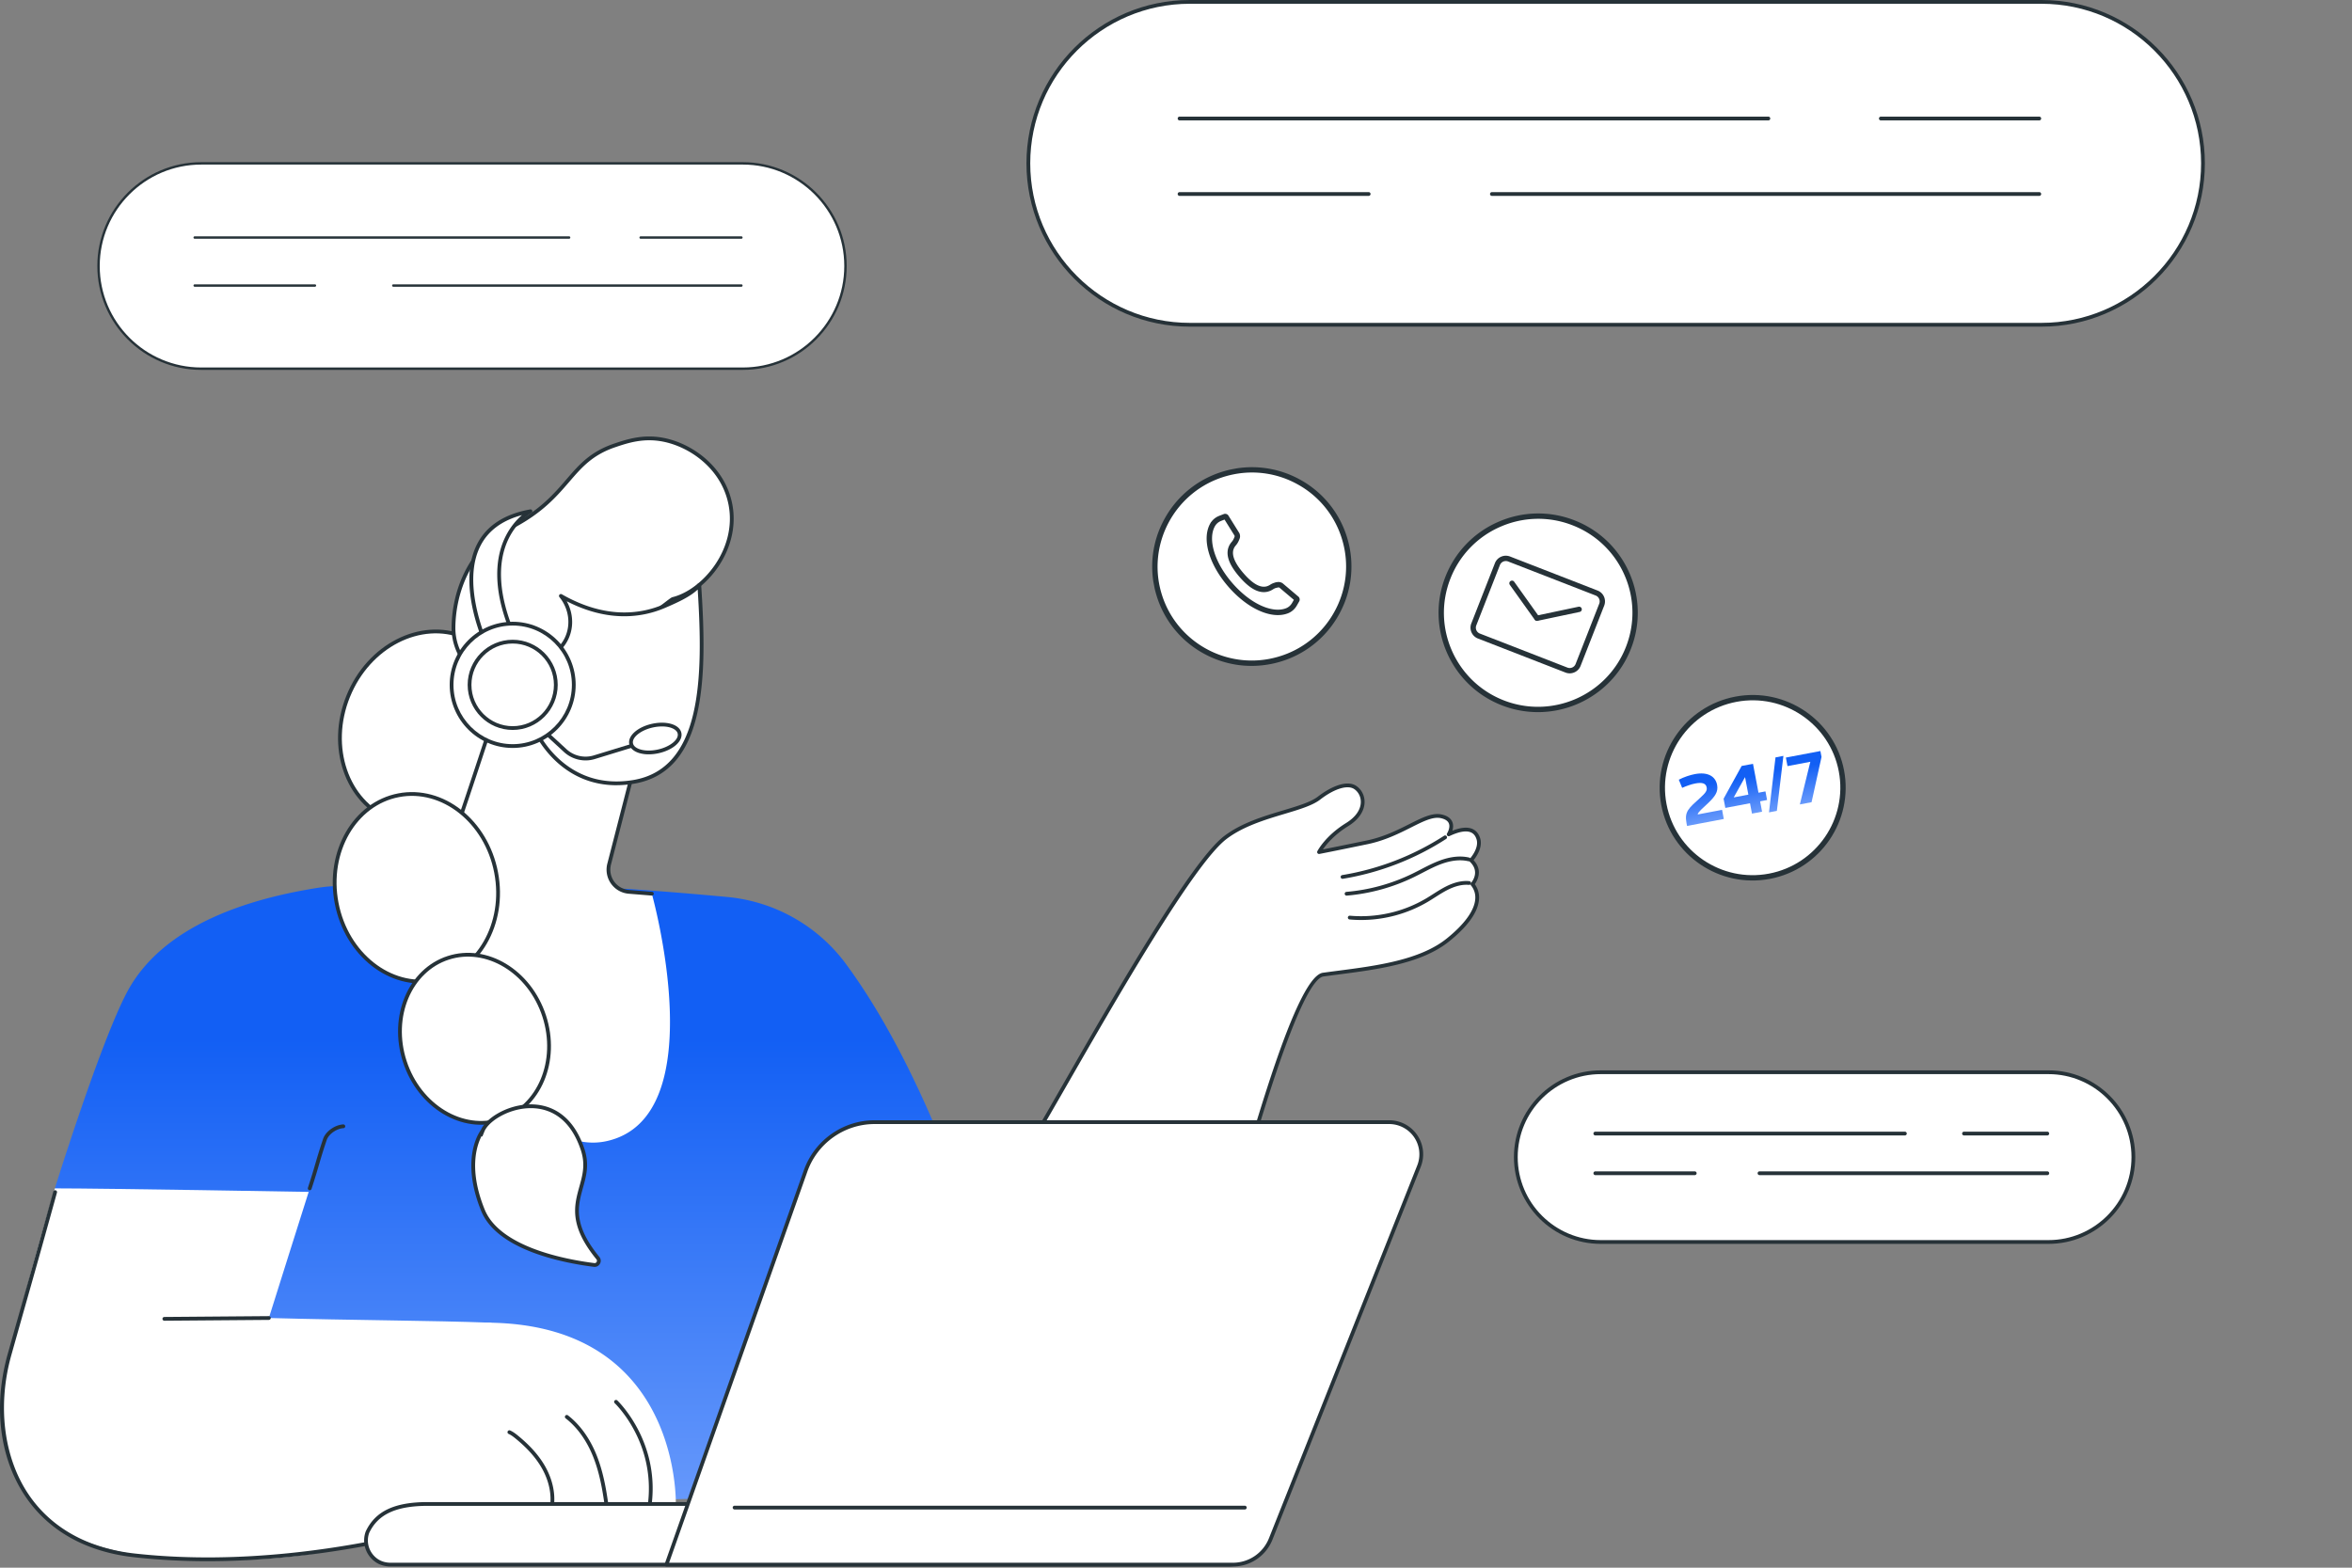 <svg width="435" height="290" fill="none" xmlns="http://www.w3.org/2000/svg"><rect width="100%" height="100%" fill="#808080" stroke="none"/><path d="M296.046 198.349h82.821c8.664 0 15.697 7.034 15.697 15.699s-7.033 15.701-15.697 15.701h-82.821c-8.663 0-15.696-7.034-15.696-15.699s7.033-15.701 15.698-15.701h-.002z" fill="#fff"/><path d="M378.866 230.098h-82.819c-8.847 0-16.047-7.199-16.047-16.048 0-8.849 7.198-16.05 16.047-16.05h82.819c8.849 0 16.047 7.199 16.047 16.048 0 8.849-7.198 16.05-16.047 16.05zm-82.819-31.399c-8.464 0-15.348 6.887-15.348 15.351 0 8.464 6.886 15.351 15.348 15.351h82.819c8.464 0 15.35-6.887 15.35-15.351 0-8.464-6.886-15.351-15.35-15.351h-82.819z" fill="#263238"/><path d="M378.647 210.041h-15.404a.348.348 0 0 1-.348-.349c0-.193.155-.349.348-.349h15.404c.193 0 .348.156.348.349a.348.348 0 0 1-.348.349zM352.305 210.041h-57.251a.348.348 0 0 1-.349-.349c0-.193.155-.349.349-.349h57.251a.349.349 0 1 1 0 .698zM378.647 217.382h-53.224a.347.347 0 0 1-.349-.348c0-.194.155-.349.349-.349h53.224c.193 0 .348.155.348.349a.347.347 0 0 1-.348.348zM313.44 217.382h-18.384a.347.347 0 0 1-.349-.348c0-.194.155-.349.349-.349h18.384c.193 0 .348.155.348.349a.347.347 0 0 1-.348.348z" fill="#263238"/><path d="M220.048.349h157.53c16.479 0 29.858 13.38 29.858 29.863 0 16.483-13.379 29.864-29.858 29.864h-157.53c-16.48 0-29.859-13.381-29.859-29.864C190.189 13.73 203.568.35 220.048.35z" fill="#fff"/><path d="M377.578 60.425H220.049c-16.656 0-30.207-13.553-30.207-30.213S203.393 0 220.05 0h157.53c16.655 0 30.207 13.552 30.207 30.212s-13.552 30.213-30.207 30.213h-.002zM220.05.697c-16.272 0-29.509 13.24-29.509 29.514 0 16.273 13.237 29.515 29.509 29.515h157.53c16.272 0 29.51-13.24 29.51-29.514 0-16.273-13.24-29.515-29.512-29.515H220.049h.001z" fill="#263238"/><path d="M377.161 22.273h-29.299a.347.347 0 0 1-.348-.349c0-.193.155-.348.348-.348h29.299a.348.348 0 1 1 0 .697zM327.058 22.273H218.161a.348.348 0 1 1 0-.697h108.897a.348.348 0 1 1 0 .697zM377.162 36.236H275.927a.348.348 0 0 1-.349-.349c0-.193.155-.348.349-.348h101.235c.193 0 .348.155.348.348a.347.347 0 0 1-.348.349zM253.131 36.236h-34.97a.348.348 0 1 1 0-.697h34.97c.193 0 .348.155.348.348a.347.347 0 0 1-.348.349z" fill="#263238"/><path d="M37.208 30.222h100.174c10.479 0 18.987 8.51 18.987 18.99 0 10.482-8.508 18.991-18.987 18.991H37.208c-10.48 0-18.987-8.509-18.987-18.99 0-10.482 8.507-18.99 18.987-18.99z" fill="#fff"/><path d="M137.383 68.424H37.209C26.617 68.424 18 59.806 18 49.212S26.617 30 37.21 30h100.174c10.591 0 19.209 8.618 19.209 19.212s-8.618 19.212-19.209 19.212h-.001zM37.21 30.444c-10.348 0-18.766 8.419-18.766 18.767 0 10.349 8.418 18.769 18.766 18.769h100.174c10.347 0 18.765-8.42 18.765-18.768s-8.419-18.769-18.766-18.769H37.209z" fill="#263238"/><path d="M137.119 44.164h-18.632a.22.22 0 0 1-.221-.222.22.22 0 0 1 .221-.221h18.632a.22.22 0 0 1 .221.221.22.22 0 0 1-.221.222zM105.257 44.164H36.009a.221.221 0 0 1-.222-.222c0-.123.099-.221.222-.221h69.248a.221.221 0 1 1 0 .443zM137.119 53.043H72.743a.221.221 0 0 1-.221-.222c0-.123.098-.221.221-.221h64.376a.221.221 0 1 1 0 .443zM58.246 53.043H36.01a.221.221 0 0 1-.222-.222c0-.123.099-.221.222-.221h22.237a.221.221 0 1 1 0 .443z" fill="#263238"/><path d="M156.459 178.318a30.858 30.858 0 0 0-21.987-12.392c-4.988-.462-14.509-1.301-21.485-1.658a16.004 16.004 0 0 1-1.618 3.624c-2.021 3.334-5.187 5.9-8.716 7.493-3.53 1.594-7.481 2.315-11.34 1.847-3.777-.456-7.372-2.069-9.983-4.887-2.128-2.298-4.682-5.074-5.336-8.085-6.328.36-11.164-.971-17.104-.04-11.335 1.78-28.493 6.266-35.406 19.342-4.992 9.443-13.336 36.27-13.336 36.27l58.505 58.885 72.622-1.797 43.673-33.861s-10.325-40.156-28.491-64.739l.002-.002z" fill="url(#a)"/><path d="M57.281 220.181a.352.352 0 0 1-.333-.458c.7-2.133 1.056-3.356 1.401-4.54.365-1.249.708-2.428 1.417-4.524.456-1.35 2.156-2.569 3.713-2.659a.357.357 0 0 1 .37.328.35.35 0 0 1-.328.369c-1.28.076-2.727 1.097-3.095 2.187a94.58 94.58 0 0 0-1.407 4.496c-.347 1.188-.705 2.418-1.407 4.56a.347.347 0 0 1-.33.241z" fill="#263238"/><path d="M187.657 216.44c5.935-8.889 30.411-54.984 38.966-61.507 5.536-4.222 14.188-4.864 17.33-7.296 2.391-1.851 5.169-2.997 6.704-1.957 1.8 1.218 2.316 4.491-1.507 6.855-3.822 2.366-5.198 5.089-5.198 5.089s2.313-.441 8.895-1.804c6.581-1.363 10.666-5.499 13.722-4.811 3.058.686 1.361 3.334 1.361 3.334 2.993-1.41 4.855-1.134 5.476.783.621 1.918-1.347 4.008-1.347 4.008 2.315 2.176.259 4.428.259 4.428 1.763 2.145 1.193 5.708-4.526 10.316-5.718 4.608-15.586 5.369-23.08 6.412-5.534.77-16.478 42.316-22.524 65.294-2.548 9.681-13.171 14.736-22.305 10.643-3.584-1.605-7.161-3.834-10.168-6.922l-2.063-32.867.005.002z" fill="#fff"/><path d="M206.533 258.001a16.58 16.58 0 0 1-6.788-1.454c-4.076-1.827-7.534-4.181-10.275-6.997a.348.348 0 0 1-.098-.222l-2.063-32.866a.354.354 0 0 1 .059-.216c1.736-2.599 5.002-8.286 9.136-15.484 10.048-17.495 23.809-41.456 29.907-46.105 3.191-2.433 7.322-3.672 10.968-4.765 2.711-.813 5.052-1.517 6.361-2.529 2.261-1.75 5.316-3.187 7.113-1.972.979.663 1.549 1.794 1.524 3.025-.019.959-.441 2.807-3.042 4.417-2.575 1.593-4.022 3.366-4.663 4.296 1.152-.227 3.663-.729 8.106-1.65 3.137-.649 5.653-1.916 7.873-3.031 2.4-1.208 4.293-2.16 5.997-1.778 1.017.228 1.674.691 1.956 1.374.232.561.153 1.158.01 1.626 1.554-.612 2.798-.723 3.703-.332.679.295 1.159.861 1.426 1.682.549 1.699-.677 3.451-1.203 4.098 1.759 1.886.689 3.794.225 4.445.613.849.878 1.86.767 2.94-.238 2.316-2.093 4.888-5.514 7.646-5.118 4.125-13.293 5.185-20.505 6.121-.942.122-1.861.241-2.746.365-1.547.215-4.674 4.567-10.785 24.078-4.201 13.406-8.39 29.331-11.449 40.96a16.504 16.504 0 0 1-8.849 10.703 16.555 16.555 0 0 1-7.148 1.624l-.003.001zm-16.473-8.845c2.665 2.713 6.019 4.984 9.971 6.755a15.85 15.85 0 0 0 13.348-.163 15.797 15.797 0 0 0 8.477-10.251c8.242-31.327 17.483-64.81 22.813-65.551.887-.124 1.807-.243 2.752-.367 7.122-.923 15.193-1.971 20.158-5.972 3.225-2.599 5.043-5.081 5.257-7.176.103-1-.16-1.892-.782-2.648a.347.347 0 0 1 .012-.456c.073-.081 1.791-2.03-.24-3.938a.348.348 0 0 1-.016-.493c.017-.019 1.819-1.965 1.269-3.661-.205-.63-.545-1.042-1.04-1.256-.868-.378-2.199-.148-3.956.681a.35.35 0 0 1-.442-.504c.006-.009.653-1.044.319-1.849-.191-.46-.683-.781-1.463-.957-1.459-.327-3.256.576-5.531 1.721-2.147 1.079-4.82 2.423-8.046 3.091-6.509 1.349-8.877 1.801-8.899 1.805a.35.35 0 0 1-.378-.5c.059-.115 1.464-2.839 5.326-5.228 1.72-1.065 2.684-2.428 2.712-3.838.021-.994-.436-1.904-1.218-2.433-1.227-.829-3.697-.067-6.295 1.944-1.41 1.092-3.811 1.812-6.588 2.645-3.589 1.076-7.655 2.297-10.746 4.653-5.987 4.565-20.272 29.439-29.727 45.899-4.091 7.122-7.331 12.765-9.096 15.427l2.047 32.62h.002z" fill="#263238"/><path d="M251.742 170.184a23.52 23.52 0 0 1-2.14-.097.348.348 0 0 1-.315-.379.344.344 0 0 1 .378-.315 23.619 23.619 0 0 0 14.065-3.176c.444-.263.889-.547 1.318-.821.764-.486 1.555-.99 2.383-1.409 1.555-.784 3.011-1.12 4.324-.988a.348.348 0 1 1-.066.694c-1.182-.114-2.508.193-3.944.917-.798.403-1.573.897-2.323 1.374-.434.277-.884.564-1.337.834a24.362 24.362 0 0 1-12.343 3.367v-.001zM249.042 165.68a.349.349 0 0 1-.029-.696 34.528 34.528 0 0 0 12.27-3.394 66.305 66.305 0 0 0 1.503-.766c1.1-.57 2.236-1.16 3.423-1.606 2.042-.771 3.904-.964 5.531-.577a.348.348 0 1 1-.162.678c-1.491-.353-3.214-.168-5.125.551-1.149.433-2.268 1.013-3.348 1.574-.504.262-1.009.523-1.52.772a35.241 35.241 0 0 1-12.517 3.462h-.03l.004.002zM248.296 162.571a.35.35 0 0 1-.056-.694 49.49 49.49 0 0 0 18.844-7.274.348.348 0 1 1 .379.585 50.217 50.217 0 0 1-19.112 7.376.268.268 0 0 1-.055.005v.002z" fill="#263238"/><path d="M99.694 246.69c-3.101-.274-9.07-2.014-9.07-2.014-10.598-.403-25.23-.437-40.898-.864-.023 0 7.364-23.328 7.364-23.328s-37.541-.653-46.938-.653c0 0-8.265 27.916-9.578 36.863-1.827 12.45 4.58 20.181 4.58 20.181 7.286 12.128 29.087 12.035 41.51 11.588 14.86-.534 23.006-4.166 40.205-5.981l12.823-35.792h.002z" fill="#fff"/><path d="M38.401 288.797c-4.26 0-8.603-.201-12.967-.662l-.372-.04c-8.95-.931-15.979-4.809-20.327-11.215-4.826-7.109-6.03-16.742-3.303-26.431 1.015-3.61 1.871-6.629 2.682-9.494a2683.19 2683.19 0 0 0 5.747-20.525.352.352 0 0 1 .43-.244.35.35 0 0 1 .243.43 2691.575 2691.575 0 0 1-5.746 20.529c-.812 2.864-1.666 5.883-2.681 9.493-2.63 9.351-1.431 19.015 3.21 25.851 4.229 6.231 11.083 10.004 19.823 10.912l.373.04c19.21 2.035 38.13-1.029 50.618-3.959 2.817-.662 7.157.206 11.752 1.124 4.018.803 8.177 1.637 11.813 1.589h.005a.35.35 0 0 1 .003.699c-3.714.038-7.905-.794-11.958-1.602-4.518-.903-8.787-1.756-11.455-1.13-9.708 2.277-23.29 4.635-37.884 4.635h-.006z" fill="#263238"/><path d="M66.752 277.814c-.517 3.488 3.009 6.182 6.227 4.754a50.263 50.263 0 0 1 20.897-4.32l31.119.312s1.38-38.312-42.616-33.458c0 0-12.227 9.71-15.627 32.713v-.001z" fill="#fff"/><path d="M102.075 279.064c-.018 0-.034 0-.051-.003a.349.349 0 0 1-.295-.395c.325-2.237-.198-4.724-1.475-7.001-1.07-1.911-2.655-3.713-4.843-5.508-.415-.341-.862-.693-1.365-.913a.35.35 0 0 1 .28-.639c.584.255 1.075.64 1.528 1.011 2.258 1.853 3.896 3.72 5.01 5.707 1.352 2.41 1.905 5.053 1.556 7.443a.348.348 0 0 1-.345.298zM112.134 278.487a.348.348 0 0 1-.345-.299c-.377-2.664-.919-5.781-2.08-8.699-1.2-3.012-2.962-5.473-5.094-7.113a.349.349 0 1 1 .426-.554c2.232 1.718 4.07 4.281 5.317 7.409 1.188 2.985 1.741 6.153 2.123 8.858a.35.35 0 0 1-.296.395c-.017.003-.033.003-.049.003h-.002zM120.194 278.487l-.041-.001a.35.35 0 0 1-.306-.389c1.354-11.363-6.078-18.455-6.153-18.525a.348.348 0 1 1 .476-.51c.077.073 7.767 7.393 6.369 19.118a.347.347 0 0 1-.345.307zM30.397 244.316a.347.347 0 0 1-.348-.345c0-.192.154-.35.345-.352l19.329-.154h.003c.191 0 .347.154.348.346a.35.35 0 0 1-.345.352l-19.328.153h-.004z" fill="#263238"/><path d="M64.397 128.807c3.786-9.368 13.376-14.229 21.365-11 7.988 3.23 11.507 13.391 7.72 22.76-3.786 9.368-13.376 14.23-21.365 11-7.989-3.23-11.507-13.391-7.72-22.76z" fill="#fff" stroke="#263238" stroke-width=".7"/><path d="M92.082 130.566 81.8 160.688a5.675 5.675 0 0 1-4.284 3.74l-4.578.027s19.137 50.986 39.198 46.649c20.06-4.337 8.416-45.783 8.416-45.783l-4.243-.344c-2.542-.206-4.283-2.658-3.646-5.13l4.771-18.511s-19.44-15.698-25.35-10.768v-.002z" fill="#fff"/><path d="M77.104 164.653c-.349 0-.726-.015-1.133-.046a.349.349 0 1 1 .052-.695c3.49.26 4.321-.517 5.543-3.525 1.395-3.434 7.96-23.401 8.025-23.602a.35.35 0 0 1 .662.219c-.067.201-6.639 20.19-8.043 23.647-1.17 2.879-2.162 4.002-5.108 4.002h.002z" fill="#263238"/><path d="M113.728 82.379c2.337-.79 5.21-1.719 8.794-1.06 5.249.965 11.187 5.174 12.54 11.866l.04.196c.78 4.164-.428 8.135-2.551 11.263-2.094 3.083-5.052 5.309-7.797 6.083l-.266.07c-.066.016-.126.051-.151.065a2.806 2.806 0 0 0-.12.076 9.247 9.247 0 0 0-.313.223c-.238.176-.537.405-.832.631-.297.228-.59.453-.821.623a8.72 8.72 0 0 1-.285.203c-.034.023-.06.037-.077.047l-.167.039-.058.198a.437.437 0 0 0 .014.3.397.397 0 0 0 .296.23.55.55 0 0 0 .204-.006c.051-.011.101-.027.147-.043.131-.047.291-.127.446-.207-1.178 2.045-3.129 3.608-5.419 4.638-2.566 1.155-5.53 1.632-8.232 1.387l-.171-.015-.116.125a78.337 78.337 0 0 0-5.924 7.158v.001c-1.023 1.398-2.702 2.121-4.697 2.232-1.995.111-4.274-.395-6.426-1.421-4.313-2.057-8-6.138-7.917-11.302.108-6.669 3.025-14.334 10.236-18.223l.346-.182c5.583-2.862 8.238-5.96 10.59-8.691 2.339-2.716 4.358-5.04 8.687-6.504z" fill="#fff" stroke="#263238" stroke-width=".7"/><path d="M99.088 135.251s4.982 11.525 18.031 9.395c13.049-2.128 13.379-18.758 12.214-36.429-1.305 1.671-4.224 2.956-6.529 3.937-9.385 3.998-17.825-1.244-19.067-1.915 2.236 2.753 2.239 6.49.357 9.02-1.04 1.397-3 2.404-6.465 2.465 0 0-1.653-5.536-6.575-2.322-4.923 3.214-3.091 16.769 8.034 15.849z" fill="#fff"/><path d="M114.008 145.255c-9.912 0-14.4-8.163-15.131-9.64-4.836.308-8.612-2.126-10.131-6.559-1.345-3.925-.415-8.294 2.117-9.948 1.564-1.021 2.988-1.306 4.237-.85 1.701.623 2.522 2.433 2.774 3.108 2.863-.091 4.861-.869 5.938-2.317 1.867-2.509 1.724-6.043-.347-8.592a.35.35 0 0 1 .002-.442.346.346 0 0 1 .434-.084c.065.034.151.082.253.141 8.073 4.532 14.522 3.459 18.511 1.76 2.028-.863 5.094-2.171 6.392-3.832a.35.35 0 0 1 .623.192c1.096 16.636 1.124 34.572-12.506 36.795a19.72 19.72 0 0 1-3.168.265l.002.003zm-14.919-10.353a.35.35 0 0 1 .32.211c.05.113 5.031 11.251 17.654 9.19 12.837-2.095 12.997-19.15 11.975-35.247-1.428 1.359-3.781 2.432-6.099 3.42-3.964 1.689-10.267 2.787-18.119-1.252 1.459 2.637 1.328 5.857-.448 8.245-1.246 1.673-3.512 2.55-6.737 2.604h-.007a.35.35 0 0 1-.334-.249c-.006-.022-.703-2.277-2.438-2.91-1.03-.375-2.246-.114-3.613.78-2.278 1.486-3.085 5.5-1.838 9.137 1.436 4.184 5.042 6.455 9.654 6.071H99.089z" fill="#263238"/><path d="M98.322 130.391a.347.347 0 0 1-.33-.237c-.286-.839-.583-1.708-1.096-2.424-.545-.761-1.279-1.225-2.014-1.276a.35.35 0 0 1-.325-.372.359.359 0 0 1 .373-.325c.942.065 1.866.635 2.532 1.566.572.798.885 1.716 1.19 2.605a.348.348 0 0 1-.33.461v.002zM120.552 165.669h-.029l-4.243-.344a4.44 4.44 0 0 1-3.267-1.857 4.458 4.458 0 0 1-.687-3.708l3.848-14.936a.349.349 0 1 1 .675.174l-3.848 14.936a3.765 3.765 0 0 0 3.336 4.695l4.243.344a.348.348 0 0 1-.027.696h-.001z" fill="#263238"/><path d="M98.113 94.58s-10.522 5.557-3.258 22.646l-4.675 2.539s-10.576-21.866 7.934-25.184l-.001-.002z" fill="#fff"/><path d="M90.179 120.114a.351.351 0 0 1-.314-.199c-.228-.47-5.526-11.606-1.626-19.26 1.735-3.404 5.037-5.562 9.813-6.42a.349.349 0 0 1 .225.651c-.026.015-2.577 1.4-4.223 4.8-2.186 4.514-1.798 10.533 1.122 17.402a.351.351 0 0 1-.155.444l-4.676 2.539a.348.348 0 0 1-.166.043zm6.36-24.828c-3.673.98-6.251 2.887-7.677 5.686-3.38 6.629.629 16.391 1.48 18.308l4.07-2.209c-3.657-8.782-2.55-14.483-.963-17.728.95-1.946 2.163-3.257 3.091-4.057h-.002zM108.305 140.666a5.904 5.904 0 0 1-3.998-1.556l-7.404-6.826a.35.35 0 0 1-.02-.493.35.35 0 0 1 .492-.02l7.404 6.825a5.2 5.2 0 0 0 5.036 1.146l11.284-3.461a.35.35 0 0 1 .204.667l-11.284 3.461a5.83 5.83 0 0 1-1.714.257z" fill="#263238"/><path d="M121.724 139c2.471-.542 4.239-2.048 3.951-3.364-.288-1.317-2.525-1.945-4.995-1.404-2.47.541-4.239 2.048-3.951 3.364.289 1.317 2.525 1.945 4.995 1.404z" fill="#fff"/><path d="M119.983 139.542a6.174 6.174 0 0 1-1.671-.214c-1.073-.301-1.756-.89-1.924-1.66-.333-1.528 1.52-3.187 4.22-3.778 1.744-.382 3.465-.211 4.488.446.496.319.815.742.919 1.224.333 1.528-1.519 3.188-4.219 3.778a8.597 8.597 0 0 1-1.814.203l.001.001zm2.45-5.158c-.533 0-1.1.062-1.675.187-2.24.491-3.929 1.84-3.687 2.948.111.505.618.908 1.432 1.137.889.251 2.006.251 3.147 0 2.24-.489 3.929-1.839 3.687-2.947-.065-.303-.272-.566-.615-.786-.554-.355-1.367-.541-2.288-.541l-.001.002z" fill="#263238"/><path d="M94.82 138.011c6.241 0 11.3-5.069 11.3-11.323 0-6.253-5.059-11.322-11.3-11.322-6.241 0-11.3 5.069-11.3 11.322 0 6.254 5.059 11.323 11.3 11.323z" fill="#fff"/><path d="M94.82 138.36c-6.423 0-11.65-5.236-11.65-11.672 0-6.435 5.225-11.671 11.65-11.671 6.425 0 11.649 5.236 11.649 11.671 0 6.436-5.226 11.672-11.649 11.672zm0-22.647c-6.04 0-10.951 4.923-10.951 10.974 0 6.05 4.913 10.974 10.951 10.974s10.952-4.924 10.952-10.974c0-6.051-4.914-10.974-10.952-10.974z" fill="#263238"/><path d="M94.82 134.682c4.405 0 7.977-3.579 7.977-7.993 0-4.415-3.572-7.994-7.978-7.994s-7.977 3.579-7.977 7.994c0 4.414 3.572 7.993 7.977 7.993z" fill="#fff"/><path d="M94.82 135.03c-4.591 0-8.326-3.743-8.326-8.341 0-4.599 3.736-8.342 8.326-8.342s8.326 3.743 8.326 8.342c0 4.598-3.736 8.341-8.326 8.341zm0-15.986c-4.206 0-7.629 3.429-7.629 7.645 0 4.215 3.423 7.644 7.63 7.644 4.206 0 7.628-3.429 7.628-7.644 0-4.216-3.422-7.645-7.629-7.645z" fill="#263238"/><path d="M227.12 289.435H72.252c-.917 0-1.834-.237-2.59-.758a4.487 4.487 0 0 1-1.686-5.28c1.827-3.838 5.601-5.189 11.181-5.189h158.126l-2.052 5.588a8.66 8.66 0 0 1-8.111 5.637v.002z" fill="#fff"/><path d="M227.121 289.783H72.253c-1.047 0-2.012-.284-2.789-.818-1.844-1.271-2.59-3.61-1.814-5.689 1.784-3.754 5.33-5.415 11.508-5.415h158.125a.348.348 0 0 1 .328.469l-2.052 5.588c-1.31 3.509-4.699 5.865-8.437 5.865h-.001zM79.158 278.559c-5.874 0-9.225 1.538-10.866 4.988-.653 1.751-.013 3.754 1.568 4.843.661.455 1.488.696 2.393.696H227.12c3.447 0 6.575-2.174 7.782-5.41l1.879-5.117H79.158z" fill="#263238"/><path d="M228 289.434a7.567 7.567 0 0 0 7.028-4.774l27.417-68.941a5.95 5.95 0 0 0-.601-5.531 5.924 5.924 0 0 0-4.905-2.606h-95.181a13.544 13.544 0 0 0-12.764 9.037l-25.734 72.815h104.741H228z" fill="#fff"/><path d="M227.999 289.783H123.258a.348.348 0 0 1-.33-.464l25.734-72.814c1.96-5.545 7.22-9.271 13.092-9.271h95.181a6.27 6.27 0 0 1 5.196 2.759 6.29 6.29 0 0 1 .635 5.856l-27.417 68.941a7.875 7.875 0 0 1-7.352 4.995l.002-.002zm-104.249-.697h104.247a7.179 7.179 0 0 0 6.704-4.555l27.415-68.941a5.59 5.59 0 0 0-5.182-7.658h-95.181c-5.576 0-10.573 3.538-12.435 8.806l-25.571 72.349.003-.001z" fill="#263238"/><path d="M230.227 279.233H135.86a.347.347 0 0 1-.348-.348c0-.194.155-.349.348-.349h94.367c.193 0 .348.155.348.349a.347.347 0 0 1-.348.348z" fill="#263238"/><path d="M73.727 147.108c8.1-1.552 16.208 4.79 18.03 14.294 1.82 9.504-3.369 18.395-11.469 19.948-8.1 1.552-16.208-4.789-18.03-14.293-1.82-9.504 3.368-18.396 11.468-19.949z" fill="#fff" stroke="#263238" stroke-width=".7"/><path d="M82.888 177.19c7.077-2.304 15.06 2.459 17.766 10.776 2.707 8.316-.944 16.865-8.02 19.169-7.078 2.304-15.061-2.458-17.768-10.774-2.706-8.316.945-16.867 8.022-19.171z" fill="#fff" stroke="#263238" stroke-width=".7"/><path d="M97.548 204.661c1.95-.115 3.967.291 5.756 1.504 1.788 1.213 3.379 3.252 4.444 6.454 1.179 3.545-.097 5.917-.738 8.855-.318 1.457-.461 3.019.004 4.854.463 1.83 1.523 3.903 3.562 6.401.449.55-.001 1.359-.698 1.271-2.816-.356-7.257-1.122-11.352-2.693-4.11-1.578-7.785-3.935-9.203-7.418-2.013-4.946-2.017-8.624-1.535-11.049.242-1.215.606-2.12.906-2.718a7.01 7.01 0 0 1 .305-.545l.074.074.199-.487c.385-.943 1.448-2.014 2.952-2.885 1.492-.864 3.37-1.502 5.324-1.618z" fill="#fff" stroke="#263238" stroke-width=".7"/><g clip-path="url(#b)"><path d="M299.287 123.416c5.575-8.163 3.464-19.282-4.714-24.835-8.179-5.553-19.329-3.436-24.904 4.727-5.575 8.164-3.465 19.283 4.714 24.836 8.179 5.552 19.328 3.436 24.904-4.728z" fill="#fff"/><path d="M287.874 131.41a18.339 18.339 0 0 1-10.099-.93c-9.459-3.677-14.146-14.348-10.45-23.785a18.294 18.294 0 0 1 9.765-10.15 18.34 18.34 0 0 1 14.092-.298c4.582 1.782 8.193 5.237 10.166 9.73a18.201 18.201 0 0 1 .284 14.056c-2.394 6.112-7.729 10.233-13.758 11.377zm-6.604-35.137a17.57 17.57 0 0 0-3.783 1.173 17.31 17.31 0 0 0-9.24 9.605c-3.499 8.932.937 19.029 9.888 22.511 8.951 3.482 19.08-.955 22.578-9.886a17.225 17.225 0 0 0-.268-13.302 17.268 17.268 0 0 0-9.619-9.207 17.353 17.353 0 0 0-9.556-.893v-.001z" fill="#263238"/><path d="m296.139 110.036-17.886-6.956a.755.755 0 0 0-.977.427l-5.034 12.85a.75.75 0 0 0 .428.973l17.886 6.956a.754.754 0 0 0 .976-.427l5.034-12.85a.75.75 0 0 0-.427-.973z" fill="#fff"/><path d="M290.714 124.521a2.137 2.137 0 0 1-1.184-.111l-16.187-6.294a2.14 2.14 0 0 1-1.192-1.141 2.136 2.136 0 0 1-.034-1.648l4.369-11.155a2.149 2.149 0 0 1 1.145-1.19 2.158 2.158 0 0 1 1.653-.035l16.185 6.294a2.154 2.154 0 0 1 1.226 2.79l-4.369 11.154a2.146 2.146 0 0 1-1.614 1.335l.002.001zm-12.431-20.716a1.17 1.17 0 0 0-.877.725l-4.368 11.155a1.163 1.163 0 0 0 .665 1.514l16.187 6.294c.291.114.61.107.897-.019.287-.125.507-.355.622-.646l4.369-11.154a1.17 1.17 0 0 0-.666-1.515l-16.186-6.294a1.164 1.164 0 0 0-.644-.059l.001-.001z" fill="#263238"/><path d="M284.327 114.825a.492.492 0 0 1-.494-.199l-4.608-6.461a.495.495 0 0 1 .806-.572l4.608 6.461a.494.494 0 0 1-.311.77l-.001.001z" fill="#263238"/><path d="M284.371 114.842a.492.492 0 0 1-.194-.964l7.781-1.644c.258-.044.529.115.585.379a.493.493 0 0 1-.381.584l-7.781 1.643-.01.002z" fill="#263238"/><path d="M246.333 114.859c5.576-8.164 3.465-19.284-4.715-24.838-8.179-5.553-19.33-3.436-24.905 4.728-5.576 8.164-3.465 19.284 4.714 24.837 8.18 5.553 19.33 3.437 24.906-4.727z" fill="#fff"/><path d="M234.916 122.857c-4.202.798-8.509.12-12.299-1.965a18.242 18.242 0 0 1-8.791-10.983 18.218 18.218 0 0 1 1.577-13.974 18.31 18.31 0 0 1 11.02-8.778 18.34 18.34 0 0 1 14.008 1.559 18.234 18.234 0 0 1 8.789 10.983 18.223 18.223 0 0 1-1.577 13.974 18.324 18.324 0 0 1-11.02 8.779 18.69 18.69 0 0 1-1.706.407l-.001-.002zm-6.605-35.14c-.541.103-1.08.23-1.615.385-9.235 2.665-14.582 12.325-11.921 21.533 2.509 8.678 11.249 13.906 19.978 12.249a17.367 17.367 0 0 0 1.597-.382 17.33 17.33 0 0 0 10.429-8.308 17.242 17.242 0 0 0 1.492-13.224 17.25 17.25 0 0 0-8.317-10.394 17.327 17.327 0 0 0-11.64-1.86l-.003.001z" fill="#263238"/><path d="M226.534 95.556c.054-.021.136-.003.19.033l.042.043 1.992 3.2v.001a.722.722 0 0 1 .082.288.7.7 0 0 1-.023.295l-.06.16c-.138.371-.322.705-.563.979-.407.464-.767 1.15-.627 2.145.134.96.723 2.146 2.033 3.664 1.318 1.527 2.413 2.284 3.347 2.554.97.28 1.702.018 2.218-.317l.001-.001c.261-.169.533-.293.813-.353l.388-.08a.737.737 0 0 1 .3.021.953.953 0 0 1 .168.06l.105.065 2.88 2.439.003.002c.054.049.074.169.04.229l-.002.002-.451.792c-.312.546-.79.976-1.362 1.202h-.001c-1.318.521-3.035.377-4.91-.452-1.867-.825-3.839-2.311-5.621-4.374-1.777-2.058-2.957-4.219-3.501-6.179-.546-1.968-.44-3.682.265-4.906h.001a2.746 2.746 0 0 1 1.2-1.096l.222-.096.831-.32z" fill="#fff" stroke="#263238"/><path d="M340.681 143.25c-1.359-9.103-9.86-15.376-18.988-14.011-9.127 1.364-15.425 9.85-14.066 18.953s9.86 15.376 18.988 14.012c9.128-1.365 15.425-9.851 14.066-18.954z" fill="#fff"/><path d="M327.352 162.577c-9.32 1.769-18.337-4.353-20.102-13.648-1.764-9.294 4.383-18.295 13.703-20.064 9.32-1.769 18.338 4.353 20.102 13.648 1.764 9.294-4.383 18.295-13.703 20.064zm-6.215-32.744c-8.784 1.667-14.579 10.152-12.916 18.912 1.663 8.76 10.163 14.531 18.947 12.864 8.785-1.667 14.579-10.152 12.916-18.912-1.662-8.76-10.163-14.531-18.947-12.864z" fill="#263238"/><path d="m312.017 152.786-.097-.512c-.41-2.161.38-2.73 2.533-4.692.968-.883 1.311-1.299 1.193-1.919-.138-.729-.749-.991-2.103-.734-.732.139-1.587.44-2.428.81l-.622-1.505c.942-.501 2.12-.877 2.959-1.036 2.371-.45 3.819.38 4.129 2.014.239 1.256-.394 2.132-1.654 3.336-.986.942-1.898 1.675-1.941 2.118l4.509-.856.32 1.687-6.797 1.291-.001-.002z" fill="url(#c)"/><path d="m325.53 148.235.364 1.917-1.868.355-.364-1.917-4.563.866-.323-1.701 3.339-6.062 2.099-.399 1.015 5.348 1.287-.244.303 1.593-1.287.244h-.002zm-2.787-4.479-2.093 3.755 2.708-.514-.615-3.241z" fill="url(#d)"/><path d="m328.629 150.002-1.456.276 1.205-10.172 1.461-.278-1.21 10.174z" fill="url(#e)"/><path d="m336.889 140.022-1.842 8.375-2.167.411 1.94-7.891-4.225.802-.3-1.578 6.386-1.212.207 1.092.001.001z" fill="url(#f)"/></g><defs><linearGradient id="a" x1="97.548" y1="163.883" x2="97.548" y2="278.717" gradientUnits="userSpaceOnUse"><stop offset=".245" stop-color="#125FF4"/><stop offset="1" stop-color="#6799FB"/></linearGradient><linearGradient id="c" x1="313.709" y1="143.149" x2="315.416" y2="152.143" gradientUnits="userSpaceOnUse"><stop offset=".245" stop-color="#125FF4"/><stop offset="1" stop-color="#6799FB"/></linearGradient><linearGradient id="d" x1="321.641" y1="141.782" x2="323.323" y2="150.64" gradientUnits="userSpaceOnUse"><stop offset=".245" stop-color="#125FF4"/><stop offset="1" stop-color="#6799FB"/></linearGradient><linearGradient id="e" x1="327.595" y1="140.254" x2="329.417" y2="149.853" gradientUnits="userSpaceOnUse"><stop offset=".245" stop-color="#125FF4"/><stop offset="1" stop-color="#6799FB"/></linearGradient><linearGradient id="f" x1="333.488" y1="139.535" x2="335.166" y2="148.374" gradientUnits="userSpaceOnUse"><stop offset=".245" stop-color="#125FF4"/><stop offset="1" stop-color="#6799FB"/></linearGradient><clipPath id="b"><path fill="#fff" transform="rotate(-10.748 584.402 -1071.136)" d="M0 0h119v93H0z"/></clipPath></defs></svg>